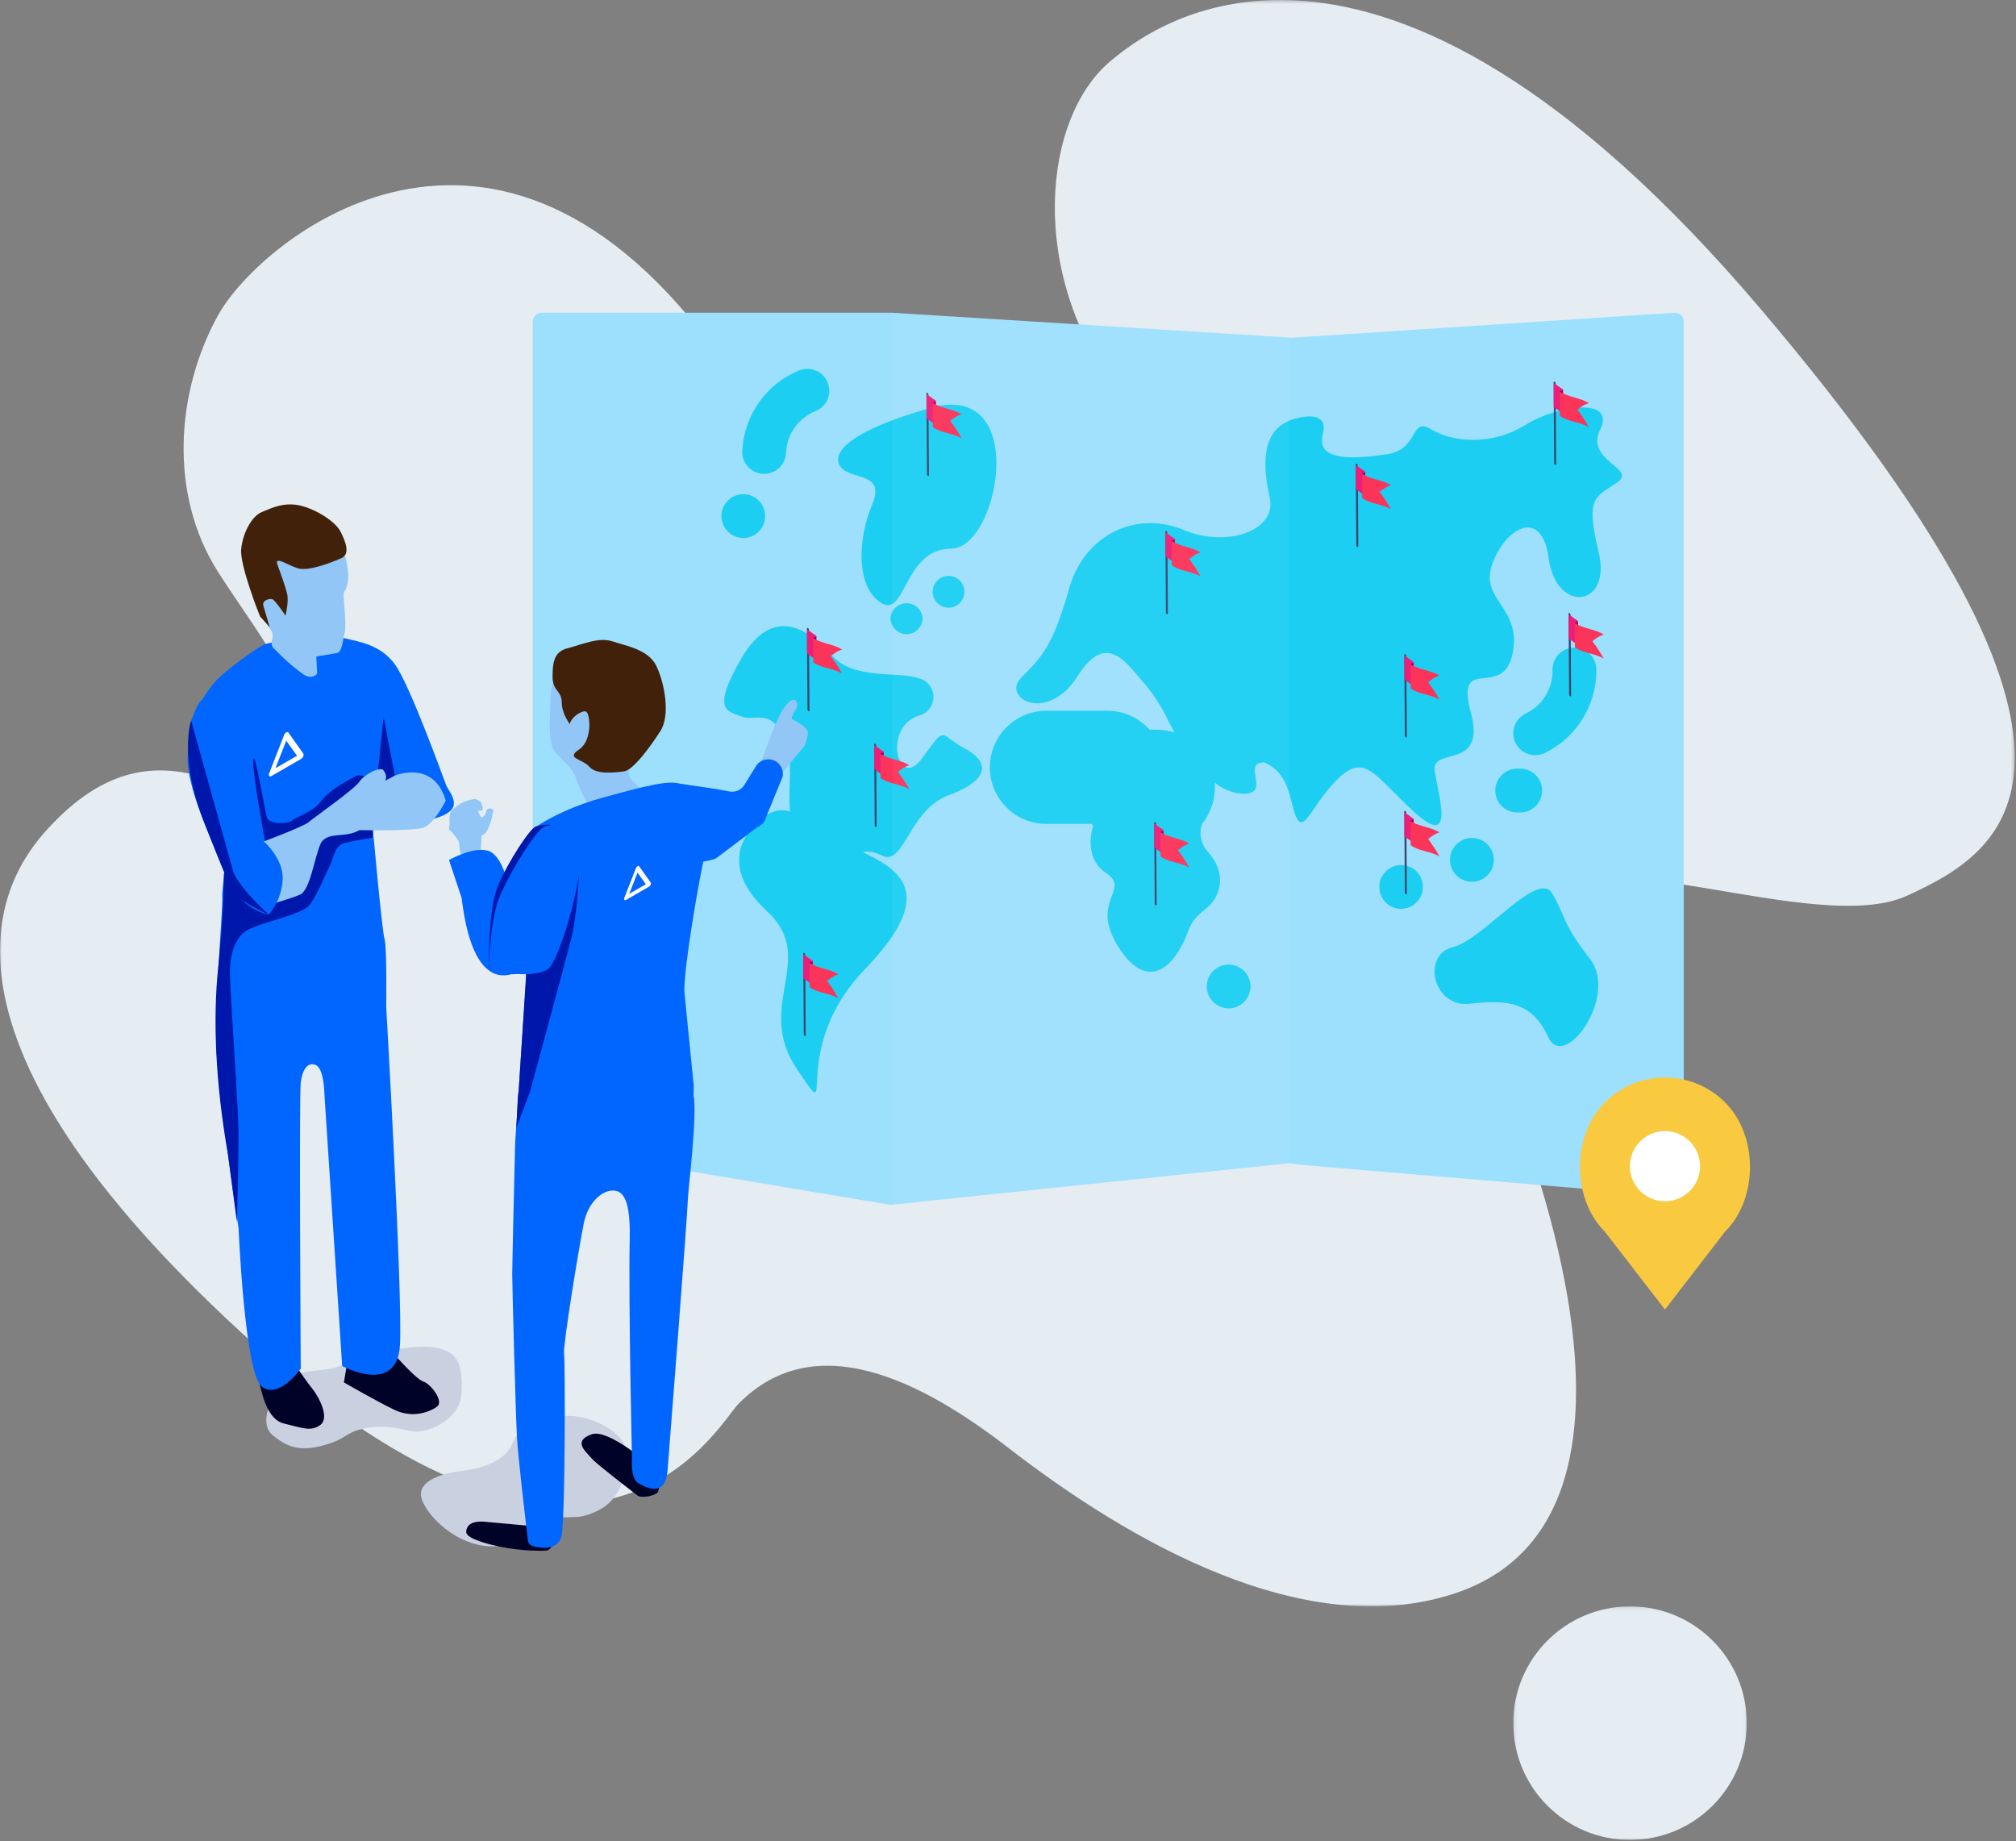 <?xml version="1.0" encoding="UTF-8"?>
<svg width="577px" height="527px" viewBox="0 0 577 527" version="1.1" xmlns="http://www.w3.org/2000/svg" xmlns:xlink="http://www.w3.org/1999/xlink">
    <rect x="0" y="0" width="577" height="527" fill="#808080" stroke="none"/>
    <!-- Generator: Sketch 51.2 (57519) - http://www.bohemiancoding.com/sketch -->
    <title>DIDs illustration</title>
    <desc>Created with Sketch.</desc>
    <defs>
        <polygon id="path-1" points="0 0.395 576.635 0.395 576.635 460.161 0 460.161"></polygon>
        <polygon id="path-3" points="0.107 0.161 66.946 0.161 66.946 67 0.107 67"></polygon>
        <polygon id="path-5" points="0 527 576.635 527 576.635 0.395 0 0.395"></polygon>
        <polygon id="path-7" points="114.569 254.861 0.771 245.315 0.771 9.056 114.569 0.704"></polygon>
        <polygon id="path-9" points="0.463 0.897 95.168 0.897 95.168 255.411 0.463 238.754"></polygon>
    </defs>
    <g id="Services" stroke="none" stroke-width="1" fill="none" fill-rule="evenodd">
        <g id="DID" transform="translate(-766, -133)">
            <g id="DIDs-illustration" transform="translate(743, 70)">
                <rect id="frame" fill-rule="nonzero" x="0" y="0" width="600" height="630"></rect>
                <g id="illustration" transform="translate(23, 62)">
                    <g id="Group-7" transform="translate(0, 0.605)">
                        <g id="Group-3">
                            <mask id="mask-2" fill="white">
                                <use xlink:href="#path-1"></use>
                            </mask>
                            <g id="Clip-2"></g>
                            <path d="M211.353,402.194 C233.3,379.877 263.911,395.69 288.671,414.84 C323.325,441.641 373.327,470.41 416.007,456.568 C489.95,432.587 424,294.694 424,294.694 C424,294.694 410.012,274.71 431.995,256.723 C453.978,238.738 519.926,268.715 545.907,256.723 C571.885,244.733 615.851,220.752 503.938,88.854 C392.026,-43.043 328.286,9.199 317.925,17.806 C298.325,34.089 294.101,78.58 320.082,112.694 C346.062,146.809 328.075,166.794 322.08,176.786 C316.084,186.778 270.12,192.773 206.169,102.843 C142.22,12.913 74.272,68.87 62.282,90.853 C50.291,112.836 48.353,141.815 62.282,163.894 C73.457,181.609 97.805,211.319 85.95,225.546 C74.094,239.773 48.706,200.664 14.704,236.504 C4.253,247.519 -31.427,289.57 69.35,382.048 C170.129,474.527 205.194,408.458 211.353,402.194" id="Fill-1" fill="#E5EDF3" mask="url(#mask-2)"></path>
                        </g>
                        <g id="Group-6" transform="translate(433, 460)">
                            <mask id="mask-4" fill="white">
                                <use xlink:href="#path-3"></use>
                            </mask>
                            <g id="Clip-5"></g>
                            <path d="M66.946,33.581 C66.946,15.123 51.984,0.161 33.527,0.161 C15.069,0.161 0.107,15.123 0.107,33.581 C0.107,52.038 15.069,67.001 33.527,67.001 C51.984,67.001 66.946,52.038 66.946,33.581" id="Fill-4" fill="#E5EDF3" mask="url(#mask-4)"></path>
                        </g>
                    </g>
                    <g id="Group-156" transform="translate(0, 0.605)">
                        <path d="M481.925,340.236 C481.938,341.65 480.809,342.81 479.395,342.837 L373.114,333.864 L369.033,333.315 L254.877,345.247 L154.992,328.542 C154.312,328.536 153.66,328.257 153.186,327.769 C152.71,327.28 152.45,326.622 152.463,325.941 L152.463,92.474 C152.45,91.795 152.711,91.139 153.187,90.655 C153.662,90.17 154.314,89.897 154.992,89.897 L255.235,89.897 L369.797,97.056 L479.371,89.897 C480.048,89.903 480.696,90.178 481.17,90.662 C481.645,91.145 481.907,91.797 481.901,92.474 L481.901,340.236 L481.925,340.236 Z" id="Fill-8" fill="#9DE0FE"></path>
                        <path d="M215.281,237.427 C215.281,237.427 204.541,247.403 219.433,261.101 C234.327,274.799 215.711,288.091 228.121,306.443 C240.532,324.795 224.803,301.455 247.55,277.806 C270.295,254.156 255.831,248.333 243.014,242.51 C230.198,236.687 225.21,225.805 215.281,237.427" id="Fill-10" fill="#1CCFF2"></path>
                        <path d="M244.924,246.209 C244.924,246.209 246.142,242.247 252.49,245.302 C258.839,248.356 260.056,232.225 271.584,227.977 C283.112,223.729 283.518,218.574 276.118,214.612 C268.72,210.65 270.915,207.596 263.994,217.333 C257.072,227.069 252.347,208.551 263.087,205.186 C265.491,204.536 267.162,202.355 267.162,199.864 C267.162,197.373 265.491,195.192 263.087,194.542 C257.025,192.418 244.304,195.163 237.955,187.86 C231.607,180.558 221.248,173.279 212.226,188.767 C203.204,204.255 208.599,203.969 212.226,205.472 C215.854,206.976 220.103,203.086 224.327,210.938 C228.551,218.788 223.134,233.728 228.575,239.192 C234.017,244.657 228.169,255.659 249.459,258.284 C251.645,258.378 253.755,259.117 255.522,260.408 C256.715,261.625 261.274,254.633 251.583,252.509 C241.893,250.385 243.707,247.999 244.924,246.209" id="Fill-12" fill="#1CCFF2"></path>
                        <path d="M241.702,135.025 C245.616,137.65 253.277,136.266 249.555,144.976 C245.831,153.687 244.59,167.815 251.941,172.802 C259.292,177.79 258.552,157.434 272.227,157.434 C285.904,157.434 295.069,108.869 266.141,117.174 C237.215,125.479 237.978,132.543 241.702,135.025" id="Fill-14" fill="#1CCFF2"></path>
                        <path d="M458.01,123.283 C462.569,114.143 446.076,116.124 436.53,122.042 C426.983,127.961 415.837,127.03 409.631,123.283 C403.426,119.536 406.338,129.106 396.815,130.443 C387.291,131.779 376.551,132.519 378.604,124.619 C380.656,116.721 369.916,120.467 369.916,120.467 C360.823,123.379 361.348,133.76 363.424,142.9 C365.501,152.04 351.491,157.409 338.603,152.016 C325.714,146.623 310.463,152.851 305.929,169.032 C301.394,185.212 298.052,188.553 292.277,194.351 C286.501,200.151 299.723,207.644 308.41,193.946 C317.099,180.248 322.874,191.034 328.268,196.858 C330.306,199.457 332.104,202.237 333.638,205.162 C333.638,205.162 334.545,207.191 336.168,210.054 C334.518,209.521 332.795,209.246 331.061,209.243 L329.008,209.243 C325.98,205.825 321.641,203.856 317.074,203.825 L298.888,203.825 C290.186,204.159 283.304,211.311 283.304,220.018 C283.304,228.725 290.186,235.876 298.888,236.21 L312.445,236.21 L312.874,236.735 C312.063,239.432 310.726,246.281 316.502,250.218 C323.662,254.991 312.445,257.927 319.318,270.098 C326.192,282.269 333.089,279.428 337.123,272.938 C341.156,266.447 339.51,264.824 344.808,260.767 C350.107,256.709 350.87,249.813 345.619,244.061 C343.669,241.904 343.08,238.841 344.092,236.115 C345.402,234.471 346.382,232.591 346.98,230.577 L347.242,230.268 L347.075,230.268 C347.489,228.792 347.698,227.266 347.697,225.734 C347.721,225.288 347.721,224.842 347.697,224.397 C349.643,226.02 351.994,227.083 354.498,227.476 C364.952,228.645 354.832,218.527 361.873,218.598 C365.931,220.436 368.174,223.562 369.678,229.957 C372.566,242.414 374.212,232.033 382.494,223.729 C390.777,215.424 393.258,222.368 404.834,232.868 C416.409,243.369 411.875,228.716 410.634,221.247 C409.393,213.778 425.527,221.247 420.968,204.255 C416.409,187.264 430.085,200.914 432.902,187.55 C435.718,174.186 423.355,172.205 427.102,161.825 C430.849,151.443 441.255,145.477 443.237,160.154 C445.432,176.239 461.375,174.21 457.557,158.435 C453.738,142.661 456.531,142.733 462.736,138.58 C468.941,134.428 453.475,132.423 458.01,123.283" id="Fill-16" fill="#1CCFF2"></path>
                        <path d="M415.812,271.482 C406.839,273.629 410.038,288.951 420.777,287.686 C431.517,286.421 438.582,287.256 443.116,297.232 C447.651,307.207 463.404,285.61 455.05,274.823 C446.697,264.036 448.44,263.201 444.286,256.137 C440.132,249.073 424.5,269.406 415.812,271.482" id="Fill-18" fill="#1CCFF2"></path>
                        <path d="M435.098,232.941 L434.239,232.941 C430.772,232.941 427.961,230.13 427.961,226.665 C427.961,223.198 430.772,220.388 434.239,220.388 L435.098,220.388 C438.565,220.388 441.374,223.198 441.374,226.665 C441.374,230.13 438.565,232.941 435.098,232.941" id="Fill-20" fill="#1CCFF2"></path>
                        <path d="M401.015,260.528 C399.345,260.53 397.745,259.859 396.577,258.667 C394.797,256.87 394.271,254.18 395.241,251.845 C396.21,249.509 398.487,247.984 401.015,247.975 C402.678,247.985 404.272,248.645 405.454,249.813 C407.226,251.616 407.748,254.304 406.781,256.639 C405.814,258.975 403.543,260.506 401.015,260.528" id="Fill-22" fill="#1CCFF2"></path>
                        <path d="M259.459,181.918 C256.936,181.879 254.902,179.836 254.877,177.312 C255.051,174.903 257.056,173.038 259.471,173.038 C261.887,173.038 263.892,174.903 264.065,177.312 C264.04,179.845 261.992,181.892 259.459,181.918" id="Fill-24" fill="#1CCFF2"></path>
                        <path d="M271.464,174.329 C269.292,174.32 267.428,172.778 267.012,170.645 C266.595,168.513 267.74,166.383 269.75,165.556 C271.759,164.73 274.072,165.435 275.277,167.243 C276.484,169.049 276.246,171.456 274.71,172.994 C273.846,173.847 272.68,174.327 271.464,174.329" id="Fill-26" fill="#1CCFF2"></path>
                        <path d="M351.658,289.022 C348.202,288.997 345.407,286.202 345.381,282.746 C345.381,279.28 348.191,276.469 351.658,276.469 C353.315,276.47 354.904,277.131 356.073,278.307 C357.249,279.48 357.91,281.073 357.91,282.734 C357.91,284.395 357.249,285.988 356.073,287.161 C354.913,288.352 353.32,289.023 351.658,289.022" id="Fill-28" fill="#1CCFF2"></path>
                        <path d="M212.746,154.385 C209.29,154.359 206.495,151.564 206.47,148.109 C206.47,144.642 209.279,141.832 212.746,141.832 C214.404,141.833 215.993,142.494 217.162,143.67 C218.338,144.843 218.999,146.436 218.999,148.097 C218.999,149.758 218.338,151.351 217.162,152.524 C216.002,153.715 214.409,154.386 212.746,154.385" id="Fill-30" fill="#1CCFF2"></path>
                        <path d="M421.278,252.772 C418.437,252.771 415.951,250.863 415.216,248.12 C414.481,245.376 415.68,242.481 418.14,241.06 C420.601,239.64 423.709,240.048 425.717,242.057 C427.513,243.852 428.05,246.552 427.079,248.898 C426.107,251.244 423.817,252.773 421.278,252.772" id="Fill-32" fill="#1CCFF2"></path>
                        <path d="M439.417,216.545 C436.483,216.557 433.934,214.534 433.276,211.676 C432.619,208.817 434.029,205.885 436.673,204.613 C441.387,202.374 444.382,197.612 444.357,192.395 C444.214,190.064 445.376,187.847 447.373,186.638 C449.371,185.429 451.875,185.429 453.872,186.638 C455.87,187.847 457.032,190.064 456.888,192.395 C456.862,202.409 451.141,211.537 442.138,215.925 C441.286,216.325 440.358,216.536 439.417,216.545" id="Fill-34" fill="#1CCFF2"></path>
                        <path d="M231.448,105.978 C234.376,106.154 236.792,108.334 237.266,111.229 C237.74,114.124 236.145,116.96 233.427,118.061 C228.58,119.995 225.287,124.556 224.978,129.765 C224.973,132.1 223.673,134.239 221.602,135.318 C219.531,136.397 217.033,136.237 215.116,134.904 C213.199,133.57 212.181,131.283 212.473,128.966 C213.136,118.974 219.428,110.229 228.693,106.424 C229.568,106.079 230.509,105.927 231.448,105.978" id="Fill-36" fill="#1CCFF2"></path>
                        <path d="M231.401,203.959 C231.243,203.868 231.112,203.622 231.112,203.412 L230.957,180.364 C230.956,180.154 231.085,180.058 231.243,180.149 C231.401,180.24 231.532,180.486 231.532,180.696 L231.687,203.744 C231.687,203.954 231.559,204.051 231.401,203.959" id="Fill-38" fill="#3D466E"></path>
                        <polyline id="Fill-40" fill="#EC1E79" points="233.579 189.28 230.966 187.394 230.985 180.5 233.599 182.385"></polyline>
                        <path d="M233.385,183.161 C233.248,183.255 233.027,183.255 232.889,183.16 C232.751,183.065 232.75,182.911 232.887,182.817 C233.024,182.723 233.246,182.723 233.384,182.818 C233.522,182.913 233.522,183.066 233.385,183.161" id="Fill-42" fill="#9D005D"></path>
                        <mask id="mask-6" fill="white">
                            <use xlink:href="#path-5"></use>
                        </mask>
                        <g id="Clip-45"></g>
                        <polygon id="Fill-44" fill="#9D005D" mask="url(#mask-6)" points="233.001 184.08 233.497 184.08 233.497 182.928 233.001 182.928"></polygon>
                        <polygon id="Fill-46" fill="#9D005D" mask="url(#mask-6)" points="233.19 183.534 233.654 183.639 233.654 182.487 233.19 182.382"></polygon>
                        <path d="M241.038,186.275 C238.487,184.751 235.681,184.687 233.114,183.246 C233.114,183.246 232.921,183.156 232.851,183.116 C232.782,183.075 232.782,182.988 232.782,182.988 L232.782,183.016 L232.782,189.962 L233.185,190.24 C235.803,191.803 238.398,191.618 241.019,193.17 C239.722,190.822 239.071,189.95 237.772,188.173 C239.079,187.189 239.733,186.679 241.038,186.275" id="Fill-47" fill="#FB345A" mask="url(#mask-6)"></path>
                        <path d="M233.551,182.692 C233.414,182.786 233.192,182.786 233.054,182.691 C232.916,182.596 232.916,182.442 233.053,182.348 C233.19,182.254 233.411,182.254 233.549,182.349 C233.687,182.444 233.688,182.597 233.551,182.692" id="Fill-48" fill="#EC1E79" mask="url(#mask-6)"></path>
                        <path d="M333.981,176.178 C333.824,176.086 333.693,175.84 333.692,175.631 L333.538,152.582 C333.538,152.373 333.666,152.276 333.825,152.367 C333.983,152.459 334.113,152.705 334.113,152.914 L334.267,175.963 C334.269,176.172 334.139,176.269 333.981,176.178" id="Fill-49" fill="#3D466E" mask="url(#mask-6)"></path>
                        <polyline id="Fill-50" fill="#EC1E79" mask="url(#mask-6)" points="336.16 161.498 333.547 159.612 333.565 152.718 336.18 154.602"></polyline>
                        <path d="M335.966,155.378 C335.829,155.473 335.607,155.472 335.47,155.377 C335.332,155.282 335.331,155.128 335.468,155.034 C335.605,154.94 335.827,154.941 335.964,155.035 C336.102,155.13 336.103,155.284 335.966,155.378" id="Fill-51" fill="#9D005D" mask="url(#mask-6)"></path>
                        <polygon id="Fill-52" fill="#9D005D" mask="url(#mask-6)" points="335.581 156.298 336.077 156.298 336.077 155.146 335.581 155.146"></polygon>
                        <polygon id="Fill-53" fill="#9D005D" mask="url(#mask-6)" points="335.772 155.751 336.233 155.856 336.233 154.704 335.772 154.599"></polygon>
                        <path d="M343.619,158.492 C341.068,156.968 338.261,156.904 335.694,155.463 C335.694,155.463 335.502,155.373 335.432,155.333 C335.363,155.293 335.363,155.206 335.363,155.206 L335.363,155.233 L335.363,162.179 L335.766,162.457 C338.383,164.021 340.979,163.835 343.599,165.387 C342.303,163.039 341.652,162.168 340.353,160.391 C341.66,159.407 342.314,158.897 343.619,158.492" id="Fill-54" fill="#FB345A" mask="url(#mask-6)"></path>
                        <path d="M336.131,154.91 C335.994,155.005 335.773,155.004 335.635,154.909 C335.497,154.814 335.496,154.66 335.633,154.566 C335.77,154.472 335.992,154.473 336.13,154.567 C336.268,154.662 336.268,154.816 336.131,154.91" id="Fill-55" fill="#EC1E79" mask="url(#mask-6)"></path>
                        <path d="M402.369,211.44 C402.211,211.348 402.081,211.102 402.08,210.892 L401.925,187.844 C401.925,187.634 402.053,187.538 402.211,187.629 C402.369,187.72 402.5,187.967 402.5,188.176 L402.655,211.225 C402.656,211.434 402.527,211.531 402.369,211.44" id="Fill-56" fill="#3D466E" mask="url(#mask-6)"></path>
                        <polyline id="Fill-57" fill="#EC1E79" mask="url(#mask-6)" points="404.547 196.759 401.934 194.874 401.953 187.979 404.567 189.865"></polyline>
                        <path d="M404.353,190.64 C404.216,190.735 403.995,190.734 403.856,190.639 C403.719,190.544 403.717,190.39 403.854,190.296 C403.991,190.202 404.214,190.202 404.351,190.297 C404.49,190.392 404.49,190.546 404.353,190.64" id="Fill-58" fill="#9D005D" mask="url(#mask-6)"></path>
                        <polygon id="Fill-59" fill="#9D005D" mask="url(#mask-6)" points="403.969 191.56 404.465 191.56 404.465 190.408 403.969 190.408"></polygon>
                        <polygon id="Fill-60" fill="#9D005D" mask="url(#mask-6)" points="404.158 191.014 404.621 191.119 404.621 189.967 404.158 189.862"></polygon>
                        <path d="M412.006,193.754 C409.455,192.23 406.649,192.166 404.082,190.725 C404.082,190.725 403.889,190.635 403.819,190.595 C403.75,190.555 403.75,190.468 403.75,190.468 L403.75,190.495 L403.75,197.441 L404.153,197.719 C406.771,199.282 409.366,199.097 411.987,200.649 C410.691,198.301 410.039,197.43 408.74,195.653 C410.047,194.669 410.702,194.158 412.006,193.754" id="Fill-61" fill="#FB345A" mask="url(#mask-6)"></path>
                        <path d="M404.519,190.172 C404.382,190.267 404.16,190.266 404.022,190.171 C403.884,190.076 403.884,189.922 404.021,189.828 C404.158,189.734 404.379,189.734 404.517,189.829 C404.655,189.924 404.656,190.078 404.519,190.172" id="Fill-62" fill="#EC1E79" mask="url(#mask-6)"></path>
                        <path d="M388.478,156.943 C388.32,156.852 388.19,156.606 388.189,156.396 L388.035,133.348 C388.034,133.138 388.163,133.041 388.321,133.133 C388.479,133.224 388.609,133.47 388.61,133.68 L388.764,156.728 C388.765,156.938 388.636,157.035 388.478,156.943" id="Fill-63" fill="#3D466E" mask="url(#mask-6)"></path>
                        <polyline id="Fill-64" fill="#EC1E79" mask="url(#mask-6)" points="390.656 142.264 388.042 140.378 388.061 133.484 390.676 135.369"></polyline>
                        <path d="M390.462,136.144 C390.325,136.239 390.103,136.238 389.965,136.143 C389.828,136.048 389.827,135.894 389.964,135.8 C390.101,135.706 390.323,135.707 390.46,135.801 C390.598,135.896 390.599,136.05 390.462,136.144" id="Fill-65" fill="#9D005D" mask="url(#mask-6)"></path>
                        <polygon id="Fill-66" fill="#9D005D" mask="url(#mask-6)" points="390.077 137.064 390.573 137.064 390.573 135.912 390.077 135.912"></polygon>
                        <polygon id="Fill-67" fill="#9D005D" mask="url(#mask-6)" points="390.268 136.518 390.73 136.623 390.73 135.47 390.268 135.365"></polygon>
                        <path d="M398.115,139.258 C395.564,137.734 392.757,137.67 390.19,136.229 C390.19,136.229 389.998,136.139 389.928,136.099 C389.859,136.059 389.859,135.972 389.859,135.972 L389.859,135.999 L389.859,142.945 L390.262,143.223 C392.879,144.787 395.475,144.601 398.095,146.153 C396.799,143.805 396.148,142.934 394.849,141.157 C396.156,140.173 396.81,139.663 398.115,139.258" id="Fill-68" fill="#FB345A" mask="url(#mask-6)"></path>
                        <path d="M390.627,135.676 C390.49,135.771 390.269,135.77 390.131,135.675 C389.993,135.58 389.992,135.426 390.129,135.332 C390.266,135.238 390.488,135.239 390.626,135.333 C390.764,135.428 390.764,135.582 390.627,135.676" id="Fill-69" fill="#EC1E79" mask="url(#mask-6)"></path>
                        <path d="M445.111,133.435 C444.953,133.345 444.822,133.099 444.822,132.888 L444.667,109.84 C444.666,109.63 444.795,109.534 444.953,109.624 C445.111,109.716 445.241,109.963 445.242,110.171 L445.397,133.22 C445.397,133.43 445.269,133.526 445.111,133.435" id="Fill-70" fill="#3D466E" mask="url(#mask-6)"></path>
                        <polyline id="Fill-71" fill="#EC1E79" mask="url(#mask-6)" points="447.289 118.756 444.676 116.87 444.695 109.975 447.309 111.861"></polyline>
                        <path d="M447.095,112.636 C446.958,112.73 446.737,112.73 446.599,112.635 C446.461,112.54 446.46,112.386 446.597,112.292 C446.734,112.198 446.956,112.198 447.094,112.293 C447.232,112.388 447.232,112.542 447.095,112.636" id="Fill-72" fill="#9D005D" mask="url(#mask-6)"></path>
                        <polygon id="Fill-73" fill="#9D005D" mask="url(#mask-6)" points="446.711 113.556 447.207 113.556 447.207 112.404 446.711 112.404"></polygon>
                        <polygon id="Fill-74" fill="#9D005D" mask="url(#mask-6)" points="446.9 113.01 447.363 113.115 447.363 111.963 446.9 111.857"></polygon>
                        <path d="M454.748,115.75 C452.197,114.226 449.391,114.162 446.824,112.721 C446.824,112.721 446.631,112.631 446.561,112.591 C446.492,112.551 446.492,112.464 446.492,112.464 L446.492,112.491 L446.492,119.437 L446.895,119.715 C449.513,121.278 452.108,121.093 454.729,122.645 C453.432,120.297 452.781,119.425 451.482,117.648 C452.789,116.664 453.443,116.154 454.748,115.75" id="Fill-75" fill="#FB345A" mask="url(#mask-6)"></path>
                        <path d="M447.261,112.168 C447.124,112.262 446.902,112.262 446.764,112.167 C446.626,112.072 446.626,111.918 446.763,111.824 C446.9,111.73 447.121,111.73 447.259,111.825 C447.397,111.92 447.398,112.073 447.261,112.168" id="Fill-76" fill="#EC1E79" mask="url(#mask-6)"></path>
                        <path d="M330.776,259.524 C330.618,259.433 330.488,259.187 330.487,258.977 L330.332,235.929 C330.332,235.719 330.46,235.623 330.618,235.713 C330.776,235.805 330.907,236.051 330.907,236.261 L331.062,259.309 C331.063,259.519 330.934,259.616 330.776,259.524" id="Fill-77" fill="#3D466E" mask="url(#mask-6)"></path>
                        <polyline id="Fill-78" fill="#EC1E79" mask="url(#mask-6)" points="332.954 244.844 330.341 242.958 330.36 236.064 332.974 237.949"></polyline>
                        <path d="M332.76,238.725 C332.623,238.82 332.402,238.819 332.264,238.724 C332.126,238.629 332.125,238.475 332.262,238.381 C332.399,238.287 332.621,238.287 332.759,238.382 C332.897,238.477 332.897,238.63 332.76,238.725" id="Fill-79" fill="#9D005D" mask="url(#mask-6)"></path>
                        <polygon id="Fill-80" fill="#9D005D" mask="url(#mask-6)" points="332.376 239.645 332.872 239.645 332.872 238.493 332.376 238.493"></polygon>
                        <polygon id="Fill-81" fill="#9D005D" mask="url(#mask-6)" points="332.565 239.098 333.029 239.203 333.029 238.051 332.565 237.946"></polygon>
                        <path d="M340.413,241.839 C337.862,240.315 335.056,240.251 332.489,238.81 C332.489,238.81 332.296,238.72 332.226,238.68 C332.157,238.64 332.157,238.553 332.157,238.553 L332.157,238.58 L332.157,245.526 L332.56,245.804 C335.178,247.367 337.773,247.182 340.394,248.734 C339.098,246.386 338.446,245.515 337.147,243.737 C338.454,242.753 339.109,242.243 340.413,241.839" id="Fill-82" fill="#FB345A" mask="url(#mask-6)"></path>
                        <path d="M332.926,238.256 C332.789,238.351 332.567,238.351 332.429,238.255 C332.291,238.16 332.291,238.007 332.428,237.912 C332.565,237.818 332.786,237.819 332.924,237.913 C333.062,238.009 333.063,238.162 332.926,238.256" id="Fill-83" fill="#EC1E79" mask="url(#mask-6)"></path>
                        <path d="M402.369,256.319 C402.211,256.227 402.081,255.981 402.08,255.772 L401.925,232.723 C401.925,232.513 402.053,232.417 402.211,232.508 C402.369,232.599 402.5,232.846 402.5,233.055 L402.655,256.104 C402.656,256.313 402.527,256.41 402.369,256.319" id="Fill-84" fill="#3D466E" mask="url(#mask-6)"></path>
                        <polyline id="Fill-85" fill="#EC1E79" mask="url(#mask-6)" points="404.547 241.639 401.934 239.753 401.953 232.859 404.567 234.744"></polyline>
                        <path d="M404.353,235.519 C404.216,235.614 403.995,235.614 403.856,235.518 C403.719,235.423 403.717,235.27 403.854,235.175 C403.991,235.081 404.214,235.082 404.351,235.176 C404.49,235.271 404.49,235.425 404.353,235.519" id="Fill-86" fill="#9D005D" mask="url(#mask-6)"></path>
                        <polygon id="Fill-87" fill="#9D005D" mask="url(#mask-6)" points="403.969 236.439 404.465 236.439 404.465 235.287 403.969 235.287"></polygon>
                        <polygon id="Fill-88" fill="#9D005D" mask="url(#mask-6)" points="404.158 235.893 404.621 235.998 404.621 234.846 404.158 234.741"></polygon>
                        <path d="M412.006,238.633 C409.455,237.11 406.649,237.045 404.082,235.605 C404.082,235.605 403.889,235.515 403.819,235.475 C403.75,235.434 403.75,235.347 403.75,235.347 L403.75,235.374 L403.75,242.32 L404.153,242.599 C406.771,244.162 409.366,243.976 411.987,245.528 C410.691,243.18 410.039,242.309 408.74,240.531 C410.047,239.548 410.702,239.037 412.006,238.633" id="Fill-89" fill="#FB345A" mask="url(#mask-6)"></path>
                        <path d="M404.519,235.051 C404.382,235.145 404.16,235.145 404.022,235.05 C403.884,234.954 403.884,234.801 404.021,234.707 C404.158,234.613 404.379,234.613 404.517,234.708 C404.655,234.803 404.656,234.956 404.519,235.051" id="Fill-90" fill="#EC1E79" mask="url(#mask-6)"></path>
                        <path d="M265.595,136.641 C265.437,136.55 265.307,136.304 265.306,136.094 L265.151,113.045 C265.151,112.836 265.28,112.739 265.438,112.83 C265.596,112.922 265.726,113.168 265.727,113.378 L265.881,136.426 C265.882,136.636 265.753,136.732 265.595,136.641" id="Fill-91" fill="#3D466E" mask="url(#mask-6)"></path>
                        <polyline id="Fill-92" fill="#EC1E79" mask="url(#mask-6)" points="267.772 121.961 265.159 120.075 265.178 113.181 267.793 115.066"></polyline>
                        <path d="M267.579,115.842 C267.442,115.936 267.22,115.936 267.082,115.841 C266.944,115.746 266.944,115.592 267.08,115.498 C267.217,115.404 267.439,115.404 267.577,115.499 C267.715,115.594 267.716,115.748 267.579,115.842" id="Fill-93" fill="#9D005D" mask="url(#mask-6)"></path>
                        <polygon id="Fill-94" fill="#9D005D" mask="url(#mask-6)" points="267.194 116.762 267.69 116.762 267.69 115.61 267.194 115.61"></polygon>
                        <polygon id="Fill-95" fill="#9D005D" mask="url(#mask-6)" points="267.384 116.215 267.847 116.32 267.847 115.168 267.384 115.063"></polygon>
                        <path d="M275.233,118.956 C272.68,117.432 269.875,117.368 267.308,115.927 C267.308,115.927 267.115,115.837 267.045,115.797 C266.976,115.757 266.976,115.67 266.976,115.67 L266.976,115.697 L266.976,122.643 L267.378,122.921 C269.997,124.485 272.592,124.299 275.212,125.851 C273.916,123.503 273.264,122.632 271.966,120.854 C273.272,119.871 273.928,119.36 275.233,118.956" id="Fill-96" fill="#FB345A" mask="url(#mask-6)"></path>
                        <path d="M267.744,115.373 C267.607,115.467 267.385,115.467 267.247,115.372 C267.11,115.277 267.109,115.123 267.246,115.029 C267.383,114.935 267.604,114.935 267.742,115.03 C267.88,115.125 267.881,115.279 267.744,115.373" id="Fill-97" fill="#EC1E79" mask="url(#mask-6)"></path>
                        <path d="M230.332,296.923 C230.174,296.832 230.044,296.586 230.043,296.376 L229.889,273.327 C229.888,273.118 230.017,273.022 230.175,273.112 C230.333,273.204 230.463,273.45 230.464,273.66 L230.618,296.708 C230.619,296.918 230.49,297.015 230.332,296.923" id="Fill-98" fill="#3D466E" mask="url(#mask-6)"></path>
                        <polyline id="Fill-99" fill="#EC1E79" mask="url(#mask-6)" points="232.511 282.243 229.898 280.358 229.917 273.464 232.531 275.349"></polyline>
                        <path d="M232.316,276.124 C232.179,276.218 231.958,276.218 231.82,276.123 C231.682,276.027 231.681,275.874 231.818,275.779 C231.955,275.686 232.177,275.686 232.315,275.781 C232.452,275.876 232.453,276.029 232.316,276.124" id="Fill-100" fill="#9D005D" mask="url(#mask-6)"></path>
                        <polygon id="Fill-101" fill="#9D005D" mask="url(#mask-6)" points="231.932 277.044 232.428 277.044 232.428 275.892 231.932 275.892"></polygon>
                        <polygon id="Fill-102" fill="#9D005D" mask="url(#mask-6)" points="232.122 276.498 232.584 276.603 232.584 275.45 232.122 275.346"></polygon>
                        <path d="M239.97,279.239 C237.419,277.715 234.613,277.65 232.046,276.21 C232.046,276.21 231.853,276.12 231.783,276.08 C231.714,276.04 231.714,275.953 231.714,275.953 L231.714,275.98 L231.714,282.926 L232.117,283.204 C234.734,284.767 237.33,284.582 239.95,286.134 C238.654,283.786 238.003,282.915 236.704,281.137 C238.011,280.153 238.665,279.643 239.97,279.239" id="Fill-103" fill="#FB345A" mask="url(#mask-6)"></path>
                        <path d="M232.482,275.656 C232.345,275.751 232.124,275.75 231.986,275.655 C231.847,275.56 231.846,275.407 231.983,275.312 C232.12,275.218 232.343,275.219 232.481,275.313 C232.619,275.408 232.619,275.562 232.482,275.656" id="Fill-104" fill="#EC1E79" mask="url(#mask-6)"></path>
                        <path d="M250.635,237.084 C250.477,236.993 250.347,236.747 250.346,236.537 L250.192,213.489 C250.191,213.279 250.32,213.183 250.478,213.273 C250.636,213.365 250.766,213.611 250.767,213.821 L250.921,236.869 C250.922,237.079 250.793,237.176 250.635,237.084" id="Fill-105" fill="#3D466E" mask="url(#mask-6)"></path>
                        <polyline id="Fill-106" fill="#EC1E79" mask="url(#mask-6)" points="252.814 222.405 250.2 220.519 250.219 213.625 252.833 215.51"></polyline>
                        <path d="M252.619,216.286 C252.482,216.38 252.26,216.38 252.122,216.285 C251.984,216.189 251.984,216.036 252.121,215.942 C252.258,215.848 252.479,215.848 252.617,215.943 C252.755,216.038 252.756,216.191 252.619,216.286" id="Fill-107" fill="#9D005D" mask="url(#mask-6)"></path>
                        <polygon id="Fill-108" fill="#9D005D" mask="url(#mask-6)" points="252.234 217.205 252.73 217.205 252.73 216.053 252.234 216.053"></polygon>
                        <polygon id="Fill-109" fill="#9D005D" mask="url(#mask-6)" points="252.424 216.659 252.887 216.764 252.887 215.612 252.424 215.507"></polygon>
                        <path d="M260.272,219.4 C257.721,217.876 254.915,217.812 252.347,216.371 C252.347,216.371 252.155,216.281 252.085,216.241 C252.017,216.201 252.017,216.114 252.017,216.114 L252.017,216.141 L252.017,223.087 L252.419,223.365 C255.036,224.928 257.632,224.743 260.252,226.295 C258.957,223.947 258.305,223.076 257.007,221.298 C258.312,220.314 258.967,219.804 260.272,219.4" id="Fill-110" fill="#FB345A" mask="url(#mask-6)"></path>
                        <path d="M252.784,215.817 C252.647,215.912 252.426,215.911 252.288,215.816 C252.15,215.721 252.149,215.568 252.286,215.473 C252.423,215.379 252.645,215.38 252.783,215.474 C252.92,215.569 252.921,215.723 252.784,215.817" id="Fill-111" fill="#EC1E79" mask="url(#mask-6)"></path>
                        <path d="M449.385,199.686 C449.227,199.594 449.097,199.348 449.096,199.138 L448.942,176.09 C448.941,175.88 449.07,175.784 449.228,175.875 C449.386,175.966 449.516,176.212 449.517,176.422 L449.671,199.47 C449.672,199.68 449.543,199.777 449.385,199.686" id="Fill-112" fill="#3D466E" mask="url(#mask-6)"></path>
                        <polyline id="Fill-113" fill="#EC1E79" mask="url(#mask-6)" points="451.563 185.006 448.95 183.12 448.969 176.226 451.584 178.111"></polyline>
                        <path d="M451.369,178.886 C451.232,178.98 451.01,178.98 450.873,178.885 C450.735,178.79 450.734,178.636 450.871,178.542 C451.008,178.448 451.23,178.448 451.368,178.543 C451.505,178.638 451.506,178.792 451.369,178.886" id="Fill-114" fill="#9D005D" mask="url(#mask-6)"></path>
                        <polygon id="Fill-115" fill="#9D005D" mask="url(#mask-6)" points="450.984 179.806 451.48 179.806 451.48 178.654 450.984 178.654"></polygon>
                        <polygon id="Fill-116" fill="#9D005D" mask="url(#mask-6)" points="451.175 179.26 451.637 179.365 451.637 178.213 451.175 178.108"></polygon>
                        <path d="M459.022,182 C456.471,180.476 453.666,180.412 451.098,178.971 C451.098,178.971 450.906,178.881 450.836,178.841 C450.767,178.801 450.767,178.714 450.767,178.714 L450.767,178.741 L450.767,185.687 L451.17,185.965 C453.786,187.529 456.382,187.343 459.002,188.895 C457.707,186.547 457.055,185.676 455.757,183.898 C457.063,182.915 457.717,182.404 459.022,182" id="Fill-117" fill="#FB345A" mask="url(#mask-6)"></path>
                        <path d="M451.534,178.418 C451.397,178.512 451.176,178.512 451.038,178.417 C450.9,178.322 450.899,178.168 451.036,178.074 C451.173,177.98 451.395,177.98 451.533,178.075 C451.671,178.17 451.671,178.324 451.534,178.418" id="Fill-118" fill="#EC1E79" mask="url(#mask-6)"></path>
                        <polygon id="Fill-119" fill="#FFFFFF" opacity="0.2" mask="url(#mask-6)" points="255.449 89.897 368.818 97.056 368.818 333.291 255.449 345.223"></polygon>
                        <g id="Group-122" mask="url(#mask-6)">
                            <g transform="translate(368, 88)">
                                <mask id="mask-8" fill="white">
                                    <use xlink:href="#path-7"></use>
                                </mask>
                                <g id="Clip-121" stroke="none" fill="none"></g>
                                <polygon id="Fill-120" stroke="none" fill="none" opacity="0.08" mask="url(#mask-8)" points="114.569 254.861 0.771 245.315 0.771 9.056 114.569 0.704"></polygon>
                            </g>
                        </g>
                        <g id="Group-125" mask="url(#mask-6)">
                            <g transform="translate(152, 89)">
                                <mask id="mask-10" fill="white">
                                    <use xlink:href="#path-9"></use>
                                </mask>
                                <g id="Clip-124" stroke="none" fill="none"></g>
                                <polygon id="Fill-123" stroke="none" fill="none" opacity="0.08" mask="url(#mask-10)" points="0.463 0.897 95.168 0.897 95.168 255.411 0.463 238.754"></polygon>
                            </g>
                        </g>
                        <path d="M131.645,421.451 C127.773,421.938 118.818,423.913 120.739,429.546 C122.659,435.179 132.588,444.33 143.174,442.805 C153.759,441.279 154.624,437.343 159.01,435.335 C162.602,433.69 164.642,435.951 171.105,432.768 C177.567,429.586 179.011,422.911 179.56,417.097 C180.109,411.283 169.305,404.384 159.773,405.807 C150.24,407.232 149.173,407.842 146.52,413.825 C143.868,419.808 135.055,421.022 131.645,421.451" id="Fill-126" fill="#C9D0E0" mask="url(#mask-6)"></path>
                        <path d="M76.971,403.148 C76.971,403.148 74.613,408.486 78.172,411.283 C81.731,414.079 85.106,416.113 92.57,414.079 C100.033,412.045 98.508,410.073 105.626,409.025 C112.744,407.978 115.653,410.124 119.354,410.124 C122.912,410.124 131.862,406.746 132.116,398.866 C132.369,390.985 131.2,387.427 124.997,386.155 C118.795,384.882 104.376,387.891 99.551,390.437 C94.726,392.984 89.198,392.295 85.718,393.527 C82.24,394.759 77.53,401.311 76.971,403.148" id="Fill-127" fill="#C9D0E0" mask="url(#mask-6)"></path>
                        <path d="M112.758,387.901 C112.758,387.901 118.935,395.066 121.157,395.807 C123.381,396.547 127.087,401.489 125.111,402.971 C123.134,404.454 118.194,406.429 113.005,403.96 C107.818,401.489 98.43,396.054 98.43,396.054 L99.665,388.642 L112.758,387.901 Z" id="Fill-128" fill="#000227" mask="url(#mask-6)"></path>
                        <path d="M82.289,387.737 C82.289,387.737 87.027,394.956 89.207,397.619 C91.43,400.336 94.394,406.265 91.677,408.241 C88.96,410.217 86.489,409.065 81.302,407.83 C76.113,406.594 74.878,398.36 74.137,395.889 C73.395,393.419 73.89,390.455 74.384,389.219 C74.878,387.984 82.289,387.737 82.289,387.737" id="Fill-129" fill="#000227" mask="url(#mask-6)"></path>
                        <path d="M54.703,206.572 C54.703,206.572 58.656,197.926 63.102,193.973 C67.55,190.021 73.973,185.574 75.702,184.833 C77.431,184.092 92.501,181.621 97.688,182.856 C102.876,184.092 108.806,184.833 113.005,190.515 C117.205,196.197 126.84,222.878 127.581,224.853 C128.321,226.83 131.78,230.289 128.568,232.759 C125.357,235.229 118.44,235.723 118.44,235.723 L106.335,233.5 C106.335,233.5 109.3,266.851 110.041,269.074 C110.782,271.298 110.535,288.591 110.535,288.591 C110.535,288.591 115.228,370.362 114.487,385.184 C113.746,400.007 97.935,391.36 97.935,391.36 L92.83,313.295 C92.83,313.295 92.756,306.103 90.281,305.169 C88.229,304.394 86.571,306.131 86.077,310.33 C85.583,314.53 86.077,392.101 86.077,392.101 C86.077,392.101 79.901,400.995 74.961,397.289 C70.019,393.584 68.29,352.081 68.29,352.081 C68.29,352.081 62.114,312.059 61.867,298.225 C61.62,284.39 63.844,259.933 63.597,257.217 C63.349,254.499 66.808,231.277 66.808,231.277 L54.703,206.572 Z" id="Fill-130" fill="#0066FF" mask="url(#mask-6)"></path>
                        <path d="M78.838,220.268 L81.925,212.403 L85.012,216.704 L78.838,220.268 Z M86.778,216.039 L82.536,210.057 C82.416,209.887 82.203,209.872 81.98,209.985 C81.962,209.995 81.943,210.005 81.925,210.016 C81.906,210.026 81.888,210.038 81.869,210.049 C81.646,210.193 81.433,210.455 81.313,210.763 L77.071,221.643 C77,221.809 76.958,221.982 76.958,222.142 C76.958,222.227 76.97,222.301 76.991,222.366 C76.994,222.375 76.998,222.384 77.001,222.393 C77.003,222.398 77.006,222.404 77.008,222.409 C77.01,222.413 77.011,222.415 77.013,222.419 C77.068,222.539 77.167,222.617 77.302,222.628 C77.426,222.639 77.562,222.593 77.694,222.506 L81.529,220.291 L82.32,219.835 L86.155,217.622 C86.287,217.555 86.424,217.444 86.547,217.29 C86.682,217.123 86.78,216.933 86.837,216.747 C86.838,216.742 86.84,216.737 86.842,216.731 L86.848,216.707 C86.852,216.695 86.855,216.682 86.858,216.669 C86.859,216.669 86.859,216.668 86.859,216.668 C86.88,216.58 86.892,216.492 86.892,216.407 C86.892,216.247 86.85,216.122 86.778,216.039 Z" id="Fill-131" fill="#FFFFFF" mask="url(#mask-6)"></path>
                        <path d="M65.243,330.752 C61.712,310.907 60.879,292.131 62.443,277.391 C64.191,260.931 64.091,250.298 64.091,250.298 L75.455,247.087 L107.076,233.499 L106.582,240.17 C106.582,240.17 101.641,240.911 98.677,241.651 C95.712,242.393 95.712,245.605 94.229,248.569 C92.748,251.533 91.018,255.981 88.795,259.191 C86.571,262.403 73.725,264.38 70.019,267.097 C70.019,267.097 65.573,270.062 65.82,279.202 C66.067,288.343 68.29,317.741 68.29,325.647 C68.29,333.552 67.796,350.104 67.796,350.104 L65.243,330.752 Z" id="Fill-132" fill="#0017AC" mask="url(#mask-6)"></path>
                        <path d="M77.966,185.533 C77.226,183.309 78.419,183.597 77.925,181.621 C77.431,179.645 74.22,177.545 72.49,171.74 C70.635,165.512 68.043,155.435 70.761,152.717 C73.479,150 78.419,144.565 82.372,145.553 C86.324,146.541 91.266,148.517 94.23,151.235 C97.195,153.952 99.665,160.87 99.665,165.07 C99.665,169.269 98.306,169.516 98.306,170.504 C98.306,171.492 99.171,179.398 98.677,181.374 C98.183,183.35 97.936,187.056 96.453,187.303 C94.971,187.55 90.525,188.291 90.525,188.291 L90.772,193.232 C90.772,193.232 89.306,195.185 86.571,193.232 C81.96,189.938 77.966,185.533 77.966,185.533" id="Fill-133" fill="#92C6F6" mask="url(#mask-6)"></path>
                        <path d="M74.441,176.833 C74.441,176.833 68.559,162.249 69.031,157.544 C69.501,152.839 72.088,148.134 74.912,146.958 C77.734,145.782 81.415,143.964 86.12,145.141 C90.823,146.317 96.082,149.781 97.495,152.604 C98.906,155.427 100.317,158.955 97.728,160.131 C95.141,161.308 88.312,163.992 85.254,163.051 C82.197,162.11 78.466,159.393 79.407,161.98 C80.349,164.568 81.734,168.365 82.204,170.482 C82.674,172.599 81.734,176.598 81.734,176.598 C81.734,176.598 78.674,172.128 77.969,171.893 C77.263,171.658 74.912,172.128 75.382,173.775 C75.853,175.422 77.183,179.891 77.183,179.891 L74.441,176.833 Z" id="Fill-134" fill="#42210B" mask="url(#mask-6)"></path>
                        <path d="M75.949,241.652 C75.949,241.652 72.161,221.559 72.49,217.936 C72.819,214.313 75.702,231.935 76.36,234.241 C77.019,236.547 82.619,236.217 83.607,235.229 C84.595,234.241 89.783,232.758 92.007,229.548 C94.229,226.336 101.147,222.878 102.136,222.383 C103.123,221.889 106.582,223.372 106.582,223.372 L95.959,237.206 L83.607,243.134 L75.949,241.652 Z" id="Fill-135" fill="#0017AC" mask="url(#mask-6)"></path>
                        <polygon id="Fill-136" fill="#0017AC" mask="url(#mask-6)" points="113.005 222.383 109.794 205.584 108.065 222.136 108.559 224.606"></polygon>
                        <path d="M127.581,229.547 C127.581,229.547 124.369,235.97 121.404,237.205 C118.44,238.441 100.9,237.946 100.9,237.946 L89.536,238.193 L102.136,228.312 L113.005,222.383 C113.005,222.383 124.122,217.689 127.581,229.547" id="Fill-137" fill="#92C6F6" mask="url(#mask-6)"></path>
                        <path d="M71.749,242.64 C71.749,242.64 86.571,237.205 88.301,235.723 C90.03,234.241 101.395,226.335 102.876,224.112 C104.358,221.889 109.053,219.665 109.794,220.901 C110.535,222.136 111.275,223.124 108.806,226.088 C106.335,229.053 106.582,235.476 102.876,237.947 C99.171,240.417 93.489,238.194 91.76,241.899 C90.03,245.605 88.795,255.24 85.83,256.475 C82.866,257.71 75.949,259.686 75.949,259.686 L71.749,242.64 Z" id="Fill-138" fill="#92C6F6" mask="url(#mask-6)"></path>
                        <path d="M75.949,241.652 C75.949,241.652 81.384,246.593 80.889,252.522 C80.395,258.451 76.936,262.157 76.936,262.157 C76.936,262.157 68.784,261.169 64.585,250.793 C60.385,240.418 53.22,225.347 53.715,216.701 C54.209,208.054 55.197,204.102 57.174,201.384 C59.149,198.667 69.525,198.173 70.266,207.066 C71.008,215.96 72.737,239.923 75.949,241.652" id="Fill-139" fill="#0066FF" mask="url(#mask-6)"></path>
                        <path d="M54.703,206.572 C54.703,206.572 51.105,216.974 58.244,235.229 C65.079,252.708 65.82,254.354 67.796,256.66 C69.772,258.966 76.936,262.157 76.936,262.157 C76.936,262.157 69.114,255.322 66.808,250.051" id="Fill-140" fill="#0017AC" mask="url(#mask-6)"></path>
                        <path d="M139.127,232.707 C138.88,234.311 137.753,234.327 137.753,234.327 C137.753,234.327 137.646,234.189 137.274,233.571 C137.116,233.306 136.978,232.886 136.806,232.507 L138.203,232.264 C138.203,232.264 138.122,230.946 137.709,230.124 C137.298,229.3 135.8,229.056 135.8,229.056 C135.8,229.056 133.165,229.553 131.832,230.358 C130.5,231.165 129.415,232.249 128.981,232.808 C128.547,233.365 128.671,236.125 128.671,236.125 L128.725,236.085 C128.584,237.083 128.284,237.668 128.752,238.018 C129.245,238.388 129.986,239.376 129.986,239.376 L131.283,241.131 C131.771,244.965 132.457,249.506 132.457,249.506 L137.398,246.212 C137.398,246.212 137.68,242.544 137.873,239.452 C138.298,239.446 139.052,239.112 139.868,237.153 C141.104,234.189 140.856,233.201 141.228,232.583 C141.598,231.965 139.374,231.101 139.127,232.707" id="Fill-141" fill="#92C6F6" mask="url(#mask-6)"></path>
                        <path d="M184.171,226.448 C184.171,226.448 179.889,223.813 179.889,221.508 C179.889,219.202 188.782,211.955 188.782,208.991 C188.782,206.026 183.189,196.03 169.678,192.521 C157.47,189.351 157.593,197.38 157.49,202.074 C157.415,205.511 156.831,213.273 158.808,215.579 C160.784,217.885 164.078,220.519 164.737,222.825 C165.396,225.131 168.36,231.06 168.36,231.06 L184.171,226.448 Z" id="Fill-142" fill="#92C6F6" mask="url(#mask-6)"></path>
                        <path d="M140.691,442.528 C140.691,442.528 133.444,440.882 133.444,438.905 C133.444,436.928 135.091,435.611 138.714,435.94 C142.337,436.269 149.585,436.928 149.585,436.928 L159.284,437.804 L158.041,442.591 C157.797,443.528 156.978,444.199 156.011,444.224 C153.271,444.298 147.375,444.199 140.691,442.528" id="Fill-143" fill="#000227" mask="url(#mask-6)"></path>
                        <path d="M188.353,427.346 C187.679,428.538 183.554,429.273 182.472,428.433 C179.16,425.861 170.548,419.265 169.349,417.824 C167.702,415.847 163.75,412.882 169.349,410.907 C173.864,409.312 184.905,418.574 189.007,422.216 C189.855,422.967 189.831,424.283 188.972,425.023 L188.353,427.346 Z" id="Fill-144" fill="#000227" mask="url(#mask-6)"></path>
                        <path d="M163.09,207.631 C163.09,207.631 160.784,204.708 160.784,201.414 C160.784,198.12 158.15,198.12 158.15,194.168 C158.15,190.215 158.479,186.921 162.431,185.933 C166.384,184.944 171.324,182.639 175.278,183.957 C179.231,185.274 185.488,186.262 187.794,190.874 C190.1,195.485 191.994,204.996 189.029,209.608 C186.065,214.219 181.206,220.848 178.571,221.178 C175.937,221.507 170.666,222.166 168.69,219.86 C166.713,217.554 161.773,217.554 165.725,214.919 C169.678,212.284 168.927,204.534 167.701,204.049 C166.611,203.617 163.419,205.655 163.09,207.631" id="Fill-145" fill="#42210B" mask="url(#mask-6)"></path>
                        <path d="M153.525,236.975 C153.525,236.975 160.442,232.035 172.3,228.753 C184.158,225.472 191.747,223.496 194.712,224.801 C197.676,226.106 204.593,232.39 202.3,242.271 C199.968,252.153 195.846,276.65 195.846,283.979 L198.564,311.236 L198.487,313.913 C199.671,319.171 196.835,341.889 196.835,344.339 C196.835,346.988 191.747,412.87 191.075,421.13 C190.442,429.352 184.713,426.042 182.671,424.875 C180.366,423.558 180.878,417.81 180.878,417.81 C180.878,417.81 179.851,373.912 180.231,354.822 C180.476,342.511 177.82,340.671 174.496,341.239 C171.586,341.736 168.157,345.163 167.101,350.446 C165.487,358.517 161.114,385.556 161.43,387.849 C161.786,390.142 161.786,433.305 160.797,439.55 C160.05,444.302 154.962,443.563 152.527,442.919 C151.742,442.711 151.178,442.069 151.082,441.261 C150.477,436.159 148.225,416.964 147.951,411.565 C147.596,405.32 146.608,369.074 146.608,365.12 C146.608,362.157 147.16,338.757 147.437,327.452" id="Fill-146" fill="#0066FF" mask="url(#mask-6)"></path>
                        <path d="M151.712,312.794 C151.751,312.63 161.172,277.979 163.481,269.134 C165.696,260.647 166.029,242.388 166.029,242.388 L151.676,262.141 L148.465,312.473 C148.454,312.641 148.436,312.784 148.397,312.948 C148.149,313.99 148.044,318.523 147.797,323.217 L151.712,312.794 Z" id="Fill-147" fill="#0017AC" mask="url(#mask-6)"></path>
                        <path d="M165.972,240.941 C164.141,236.233 160.466,236.306 158.195,236.7 C156.28,236.304 154.406,236.815 153.537,236.989 C151.891,237.318 145.632,246.871 142.667,253.788 C139.702,260.705 140.033,276.186 140.033,276.186 C140.033,276.186 139.702,277.174 140.363,278.162 C140.785,278.798 144.613,279.42 148.256,279.179 C151.192,279.357 154.757,279.101 156.748,277.834 C160.373,275.527 168.279,246.871 165.972,240.941" id="Fill-148" fill="#0066FF" mask="url(#mask-6)"></path>
                        <path d="M132.127,257.411 L128.504,246.541 C128.504,246.541 135.421,242.589 139.703,243.906 C143.985,245.223 145.632,254.446 145.632,254.446 C145.632,254.446 148.926,278.492 146.62,279.151 C144.315,279.809 135.092,282.445 132.127,257.411" id="Fill-149" fill="#0066FF" mask="url(#mask-6)"></path>
                        <path d="M157.781,236.528 C157.028,236.646 156.435,236.804 156.002,236.883 C154.025,237.279 146.553,248.702 143.036,256.963 C140.824,262.101 140.152,271.193 139.953,277.319 C139.795,276.647 139.953,276.094 139.953,276.094 C139.953,276.094 139.636,260.638 142.601,253.721 C145.566,246.804 151.811,237.239 153.471,236.923 C154.262,236.764 155.963,236.251 157.781,236.528" id="Fill-150" fill="#0017AC" mask="url(#mask-6)"></path>
                        <path d="M180.087,256.225 L182.47,250.155 L184.852,253.474 L180.087,256.225 Z M186.215,252.96 L182.941,248.344 C182.849,248.213 182.685,248.201 182.513,248.288 C182.498,248.296 182.483,248.304 182.47,248.313 C182.455,248.321 182.441,248.329 182.427,248.338 C182.255,248.45 182.09,248.652 181.997,248.889 L178.724,257.286 C178.669,257.413 178.637,257.547 178.637,257.671 C178.637,257.736 178.646,257.793 178.662,257.843 L178.662,257.844 C178.665,257.851 178.667,257.858 178.67,257.865 C178.672,257.869 178.674,257.872 178.675,257.876 C178.677,257.879 178.678,257.882 178.679,257.885 C178.722,257.978 178.798,258.037 178.902,258.046 C178.997,258.054 179.103,258.019 179.205,257.952 L182.164,256.244 L182.775,255.89 L185.734,254.182 C185.837,254.131 185.941,254.045 186.037,253.927 C186.142,253.798 186.217,253.651 186.261,253.507 L186.264,253.496 C186.266,253.489 186.268,253.483 186.27,253.477 C186.273,253.467 186.274,253.457 186.277,253.448 L186.277,253.447 C186.294,253.378 186.303,253.31 186.303,253.245 C186.303,253.121 186.271,253.025 186.215,252.96 Z" id="Fill-151" fill="#FFFFFF" mask="url(#mask-6)"></path>
                        <path d="M223.46,222.102 L230.278,213.823 C230.278,213.823 231.747,210.464 230.969,209.264 C230.121,207.956 228.018,207.008 226.694,206.187 C226.207,205.544 227.628,203.899 227.897,203.121 C228.045,202.693 228.665,201.584 227.482,200.784 C227.046,200.488 226.259,200.745 224.921,202.29 C221.687,206.031 217.128,220.953 217.128,220.953 L223.46,222.102 Z" id="Fill-152" fill="#92C6F6" mask="url(#mask-6)"></path>
                        <path d="M194.109,224.621 L205.029,226.232 L208.789,226.934 C210.489,227.238 212.202,226.464 213.094,224.986 L216.348,219.686 C217.371,218.035 219.399,217.308 221.239,217.934 C223.243,218.618 224.416,220.696 223.966,222.766 L219.301,234.154 C219,235.493 218.061,236.6 216.789,237.114 L204.86,246.123 C203.607,246.632 199.085,247.624 197.949,246.892 C196.812,246.157 198.945,246.167 198.892,244.816 L198.658,239.148" id="Fill-153" fill="#0066FF" mask="url(#mask-6)"></path>
                        <path d="M476.531,375.2 L459.307,352.897 C449.812,343.385 449.812,325.436 459.307,315.923 C463.87,311.353 470.063,308.785 476.521,308.785 C482.979,308.785 489.173,311.353 493.736,315.923 C503.25,325.417 503.25,343.385 493.736,352.897 L476.531,375.2 Z" id="Fill-154" fill="#F9C940" mask="url(#mask-6)"></path>
                        <path d="M476.529,324.129 C482.076,324.129 486.573,328.626 486.573,334.173 C486.573,339.719 482.076,344.216 476.529,344.216 C470.981,344.216 466.484,339.719 466.484,334.173 C466.484,328.626 470.981,324.129 476.529,324.129" id="Fill-155" fill="#FFFFFF" mask="url(#mask-6)"></path>
                    </g>
                </g>
            </g>
        </g>
    </g>
</svg>